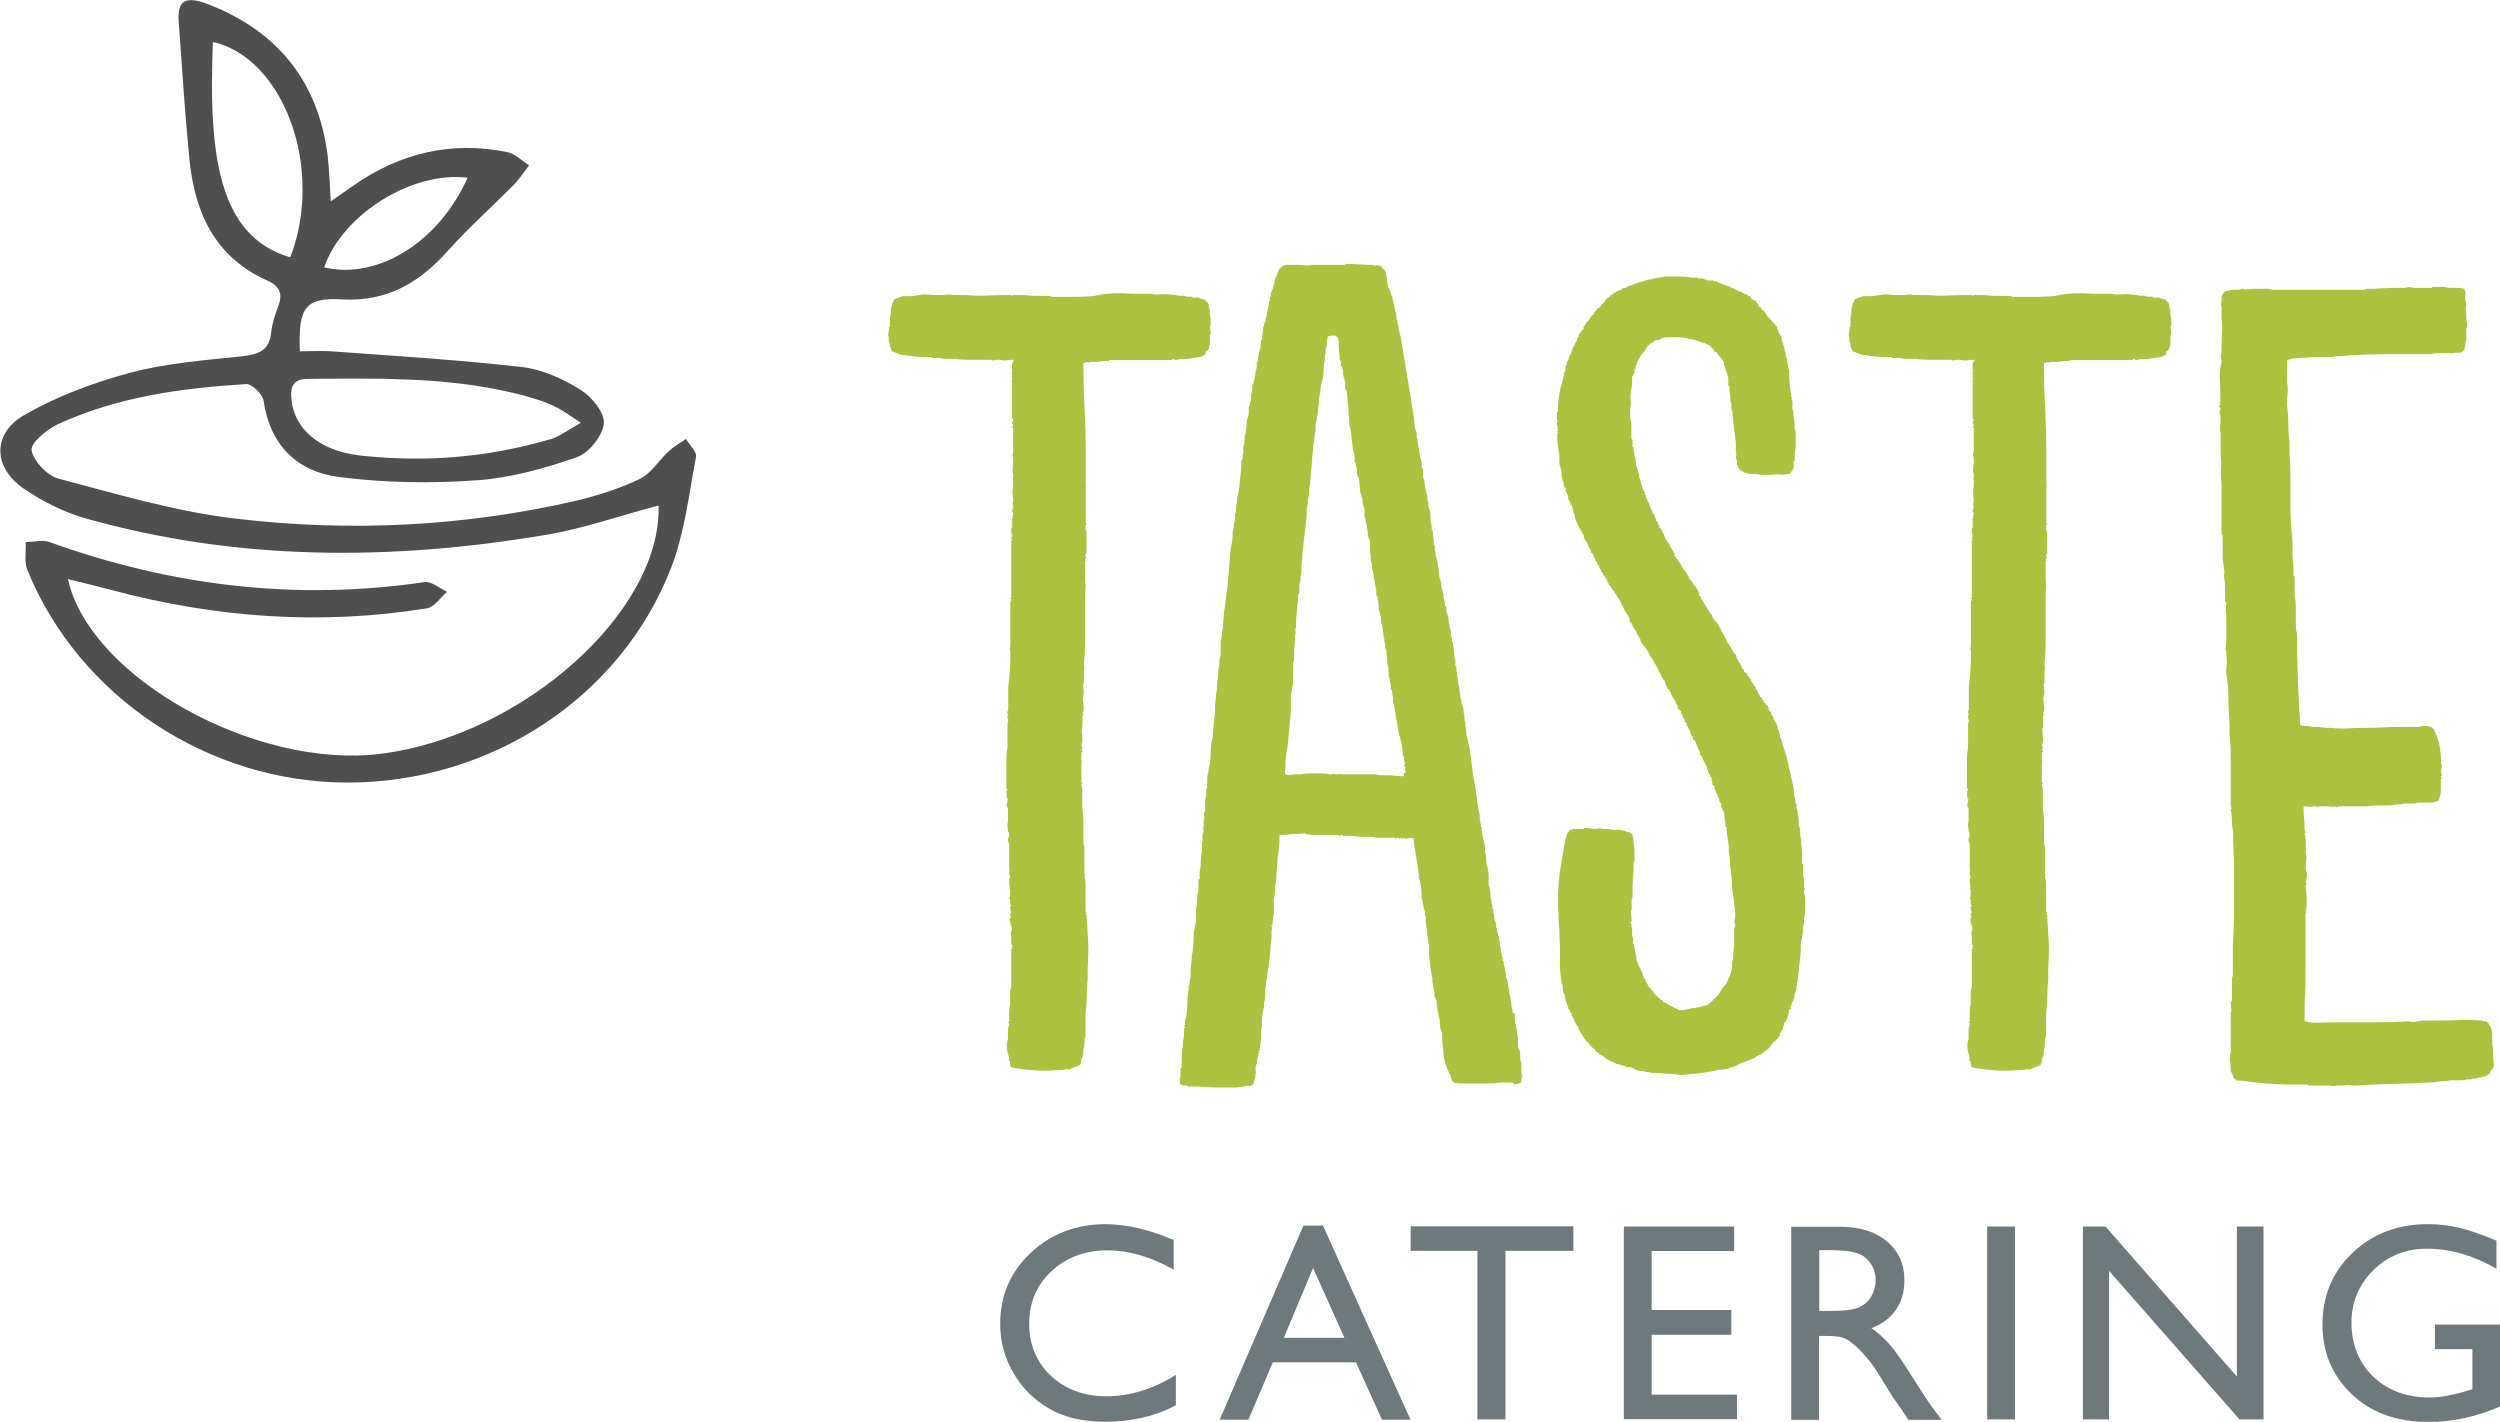 <?xml version="1.0" encoding="UTF-8"?>
<svg id="Layer_1" data-name="Layer 1" xmlns="http://www.w3.org/2000/svg" viewBox="0 0 106.03 60.3">
  <g>
    <path d="M43.01,15.26c-.09,0-.19,0-.29.02-.11.02-.22,0-.34-.02h-.09s-.08,0-.14.02c-.06.02-.11,0-.14-.02h-.86c-.21,0-.42-.01-.63-.04h-.5s-.11-.04-.23-.04h-.27s-.02-.04-.05-.04h-.38c-.14,0-.28-.01-.43-.04-.12,0-.21-.01-.27-.04h-.14s-.06-.04-.09-.04h-.05s-.02-.04-.05-.04c-.06,0-.09-.01-.09-.04-.03,0-.05,0-.07-.02-.02-.01-.04-.02-.07-.02,0-.03-.03-.1-.09-.22v-.13l-.04-.04v-.04s0-.1-.02-.2c-.02-.1,0-.19.02-.25v-.13l.04-.04v-.31c0-.06,0-.11.02-.16.02-.04.02-.1.02-.16,0-.12.02-.21.05-.27,0-.06.02-.1.05-.13v-.04s.05-.06.05-.09c.06-.03.18-.07.36-.13h.41c.15-.03.29-.05.43-.07.13-.01.28,0,.43.02h.45s.09,0,.18-.02c.09-.01.15,0,.18.02h.59c.33.03.65.04.97.02.31-.01.64-.02.97-.02,0,.03.02.04.05.04v-.04c.24,0,.46,0,.66.02.2.02.42.02.66.02h.23s.05,0,.07.02c.02.02.04.02.07.02h.91c.27,0,.56-.01.86-.04.27-.06.54-.1.81-.11.27-.01.57,0,.9.02h.68c.15.03.31.04.47.02.16-.01.32,0,.47.02.06,0,.11,0,.16.02.05.02.1.02.16.02h.14s.05,0,.07.02c.01.02.04.02.07.02h.22v.04h.27s.04,0,.04.02c0,.02.02.02.05.02h.05s.02.04.05.04h.09s.01.06.05.09c.03,0,.05.02.05.04.03.03.05.07.05.13s.01.12.05.18v.16c0,.07.01.14.04.2v.27c-.03.06-.04.13-.02.2.01.07.02.14.02.2l-.04.04v.4s0,.05-.02.07c-.02.02-.02.04-.02.07v.04s-.05.02-.05.04v.04c-.06,0-.09.03-.09.09v.09h-.05c-.06.06-.17.1-.31.11-.15.02-.3.04-.45.07h-.05v.04-.04h-.14c-.12,0-.21.02-.27.04-.03,0-.05,0-.05-.02s-.02-.02-.05-.02-.05.02-.05.04h-1.49s-.02-.03-.05,0h-.18s-.05-.03-.05,0h-.86v.04c-.03-.06-.05-.07-.05-.02s-.02.05-.05.02h-.09c-.15,0-.26.02-.31.04h-.36s-.02.04-.05.04l-.04-.04s-.05,0-.07.02c-.02.02-.05.02-.11.02,0,.68.01,1.33.05,1.94.03.61.05,1.26.05,1.94v1.34s.03.06,0,.09v.53s-.03.04,0,.04v.89s0,.04.02.04.02.02.02.04c-.03,0-.05.02-.05.04v.18s0,.04.02.04.02.02.02.04v.94l-.05.04s0,.05.02.07c.01.02.02.04.02.07-.03.03-.05.06-.05.09h.05l-.05.04v.67c0,.12,0,.23.02.33.01.1,0,.23-.02.38v2.05c0,.3-.02.61-.05.94,0,.03,0,.07.02.13.01.06,0,.1-.02.13v.49s.03.04,0,.04c-.03.03-.04.1-.02.22.01.12.02.21.02.27-.03,0-.05.02-.05.04.03,0,.05.02.05.04l-.05.04c0,.06,0,.14.02.25.01.1.02.2.02.29h-.05s.05.02.05.04-.02.06-.05.09c.03.03.03.04,0,.04l.05.04-.05.04v.45c-.03.09-.04.19-.02.29.01.1.02.22.02.33,0,.03,0,.06-.02.09-.02.03-.02.06-.02.09v.04l.05.09s-.05.02-.05.04,0,.05.02.07c.01.02.02.04.02.07h-.05v.36h.05s-.05.04-.05.13v.76s.05.06.05.09h-.05c0,.06,0,.1.02.11.01.02.02.05.02.11v.76c.03.24.05.48.05.74v.74c0,.06,0,.1.02.13.01.03.02.07.02.13v1.11l.05.04-.05.04v.04s.05.12.05.27v.85s.03.02,0,.04v.27s0,.04.02.04c.01,0,.02.02.02.04l-.05.04s.05.02.05.04c.03.42.05.8.07,1.16.02.36,0,.74-.02,1.16v.45c-.03.24-.04.48-.04.71s-.02.48-.05.71v.98s0,.04-.02.04c-.02,0-.02.02-.02.04,0,.21-.02.37-.05.49v.04c0,.12-.03.24-.09.36,0,.12-.02.19-.05.22,0,.03-.02.04-.05.04l-.09.04s-.08.04-.14.04c-.03.03-.05.04-.07.04s-.04.02-.07.04h-.18c-.06.03-.2.04-.41.04-.34.03-.68.03-1.03,0-.35-.03-.65-.07-.89-.13-.03-.06-.05-.13-.05-.22,0-.03,0-.04-.02-.04s-.02-.01-.02-.04v-.13c-.06-.18-.09-.33-.09-.45s.01-.22.05-.31v-.45c.03-.06.05-.13.05-.22l-.05-.04.05-.04v-.49h.04l-.04-.04v-.04s0-.04.02-.04c.01,0,.02-.01.02-.04h-.04l.04-.04v-.45h.05s-.05-.01-.05-.04c0-.12.02-.21.05-.27v-1.6l.05-.04-.05-.04.05-.04v-.04s-.05-.06-.05-.09v-.31c-.03-.06-.03-.13,0-.2.03-.07.03-.16,0-.25v-.04h-.05s0-.04.02-.04.02-.01.02-.04c-.03,0-.05-.01-.05-.04v-.13s0-.04.02-.04.02-.01.02-.04,0-.05-.02-.07c-.02-.01-.02-.04-.02-.07.03,0,.05-.01.05-.04s0-.07-.02-.11c-.02-.04-.02-.1-.02-.16.03,0,.05-.01.05-.04l-.05-.04v-.22s-.04-.01-.04-.04c.03-.03.04-.07.04-.13,0-.03-.02-.04-.04-.04.03,0,.04-.01.04-.04v-.13s-.04-.07-.02-.11c.01-.04,0-.1-.02-.16v-.22l.04-.04v-.04s0-.05-.02-.07c-.02-.01-.02-.05-.02-.11h.04s-.04-.01-.04-.04v-.04s.04-.01.04-.04h-.04v-1.02c0-.09-.02-.15-.05-.18v-.09s0-.05.02-.07c.01-.01.02-.04.02-.07v-.13s0-.04-.02-.04c-.02,0-.02-.01-.02-.04,0-.06,0-.13-.02-.2-.02-.07,0-.14.02-.2v-.58s-.05-.06-.05-.09c0-.06,0-.11.02-.16.01-.04.02-.1.02-.16l-.05-.04v-.27s0-.04.02-.04.02-.01.02-.04l-.05-.04v-1.16c0-.18.01-.37.05-.58v-1.02c.03-.06.04-.11.02-.16-.02-.04-.02-.1-.02-.16,0-.03,0-.04.02-.04.01,0,.02-.01.02-.04-.03,0-.05-.01-.05-.04s0-.05.02-.07c.01-.01.02-.04.02-.07v-.94c.03-.24.05-.48.07-.74.02-.25.02-.5.02-.74v-.09s-.04-.07-.02-.11c.02-.04.02-.1.02-.16v-1.78s.05-.07.05-.13h-.05s0-.04.02-.04.02-.01.02-.04v-2.36s0-.04.02-.04.02-.01.02-.04c-.03,0-.05-.01-.05-.04.03-.03.05-.03.05,0,0-.03,0-.04-.02-.04s-.02-.01-.02-.04c.03,0,.05-.01.05-.04l-.05-.04s.05-.01.05-.04h-.05v-.22s.05-.06.05-.09h-.05l.05-.04s0-.04-.02-.04-.02-.01-.02-.04h.05s0-.04-.02-.04-.02-.01-.02-.04c.03,0,.05-.01.05-.04h-.05v-.09h.05s0-.04-.02-.04-.02-.01-.02-.04l.05-.04s0-.04-.02-.02c-.02.02,0,0,.02-.07,0-.03,0-.05-.02-.07-.02-.01-.02-.05-.02-.11.03,0,.05-.01.05-.04h-.05s0-.04.02-.04.02-.01.02-.04v-.04l-.05-.04s.05-.01.05-.04l-.05-.04.05-.04c0-.06,0-.16-.02-.31-.02-.15,0-.28.02-.4v-.22s0-.04-.02-.04,0-.03.02-.09v-.13c-.03-.06-.04-.15-.02-.27.02-.12.02-.22.02-.31,0-.06,0-.12-.02-.18-.02-.06,0-.12.02-.18v-1.02s-.05-.01-.05-.04l.05-.04s0-.05-.02-.07c-.02-.01-.02-.04-.02-.07s0-.05.02-.07c.02-.01.02-.04.02-.07l-.05-.04v-1.65l.05-.04h-.05v-.31h.05l-.05-.04v-.27Z" style="fill: #abc13f;"/>
    <path d="M64.16,45.91h-.37c-.09,0-.19,0-.3.02-.11.01-.24.02-.39.02h-1.28s-.05-.04-.07-.02c-.02.01-.04,0-.07-.02-.03,0-.05-.02-.05-.04l-.05-.04s0-.05-.02-.07c-.02-.02-.02-.05-.02-.11l-.14-.27c-.06-.18-.11-.33-.14-.45-.03-.12-.05-.28-.05-.49-.03-.15-.05-.37-.05-.67l-.05-.04c0-.06,0-.1-.02-.13-.02-.03-.02-.07-.02-.13,0-.18-.02-.3-.05-.36v-.04c-.06-.24-.09-.45-.09-.62-.03-.03-.04-.07-.04-.13l-.05-.04v-.04c0-.15-.03-.34-.09-.58v-.18c-.06-.24-.09-.45-.09-.62-.03-.15-.05-.27-.05-.38v-.33c-.03-.18-.05-.35-.07-.51-.02-.16-.04-.33-.07-.51v-.18c0-.06,0-.1-.02-.11-.02-.01-.02-.05-.02-.11v-.09c-.03-.06-.05-.15-.07-.27-.02-.12-.04-.22-.07-.31v-.13c0-.21-.02-.36-.05-.45v-.04s-.05-.1-.05-.22h-.05s.01-.04.05-.04l-.14-.94c-.06-.3-.09-.52-.09-.67-.06-.03-.13-.04-.2-.02-.08.02-.14.02-.2.02l-.05-.04s-.03.04-.09.04c0-.03-.02-.04-.05-.04,0,.03-.02.04-.05.04,0-.03-.02-.04-.05-.04s-.05,0-.05.02-.02.02-.05.02v-.04h-.81c-.06-.03-.14-.04-.25-.04h-.29c-.09,0-.18,0-.27-.02-.09-.01-.2-.02-.32-.02-.03-.03-.05-.03-.05,0h-.18s-.05,0-.05-.02-.02-.02-.05-.02-.05,0-.05.02c0,.02-.02.02-.05.02,0-.03-.02-.04-.05-.04h-1.08c-.06,0-.11,0-.16-.02-.05-.01-.1-.02-.16-.02v-.04s-.15.04-.36.04c-.12,0-.23,0-.34.02-.11.02-.23.02-.38.02,0,.3-.02.52-.04.67,0,.12-.02.22-.05.31v.27c-.03.15-.05.37-.05.67-.03.12-.05.24-.05.38s-.02.27-.05.42v.62c-.03.09-.05.24-.05.45l-.05.04s0,.06.02.09c.01.03,0,.07-.02.13v.31c-.03.24-.05.48-.07.74-.02.25-.05.51-.11.78v.04c0,.12-.02.22-.05.31,0,.06,0,.13-.02.22-.02.09-.02.16-.02.22v.13c0,.15-.02.25-.05.31v.18c-.06.24-.09.46-.09.67v.04c0,.06,0,.14-.02.24-.02.1-.02.19-.02.25v.27s-.05.15-.05.36l-.05.04s0,.04.02.04.02.02.02.04h-.05c0,.12-.02.21-.05.27v.13s0,.05-.02.07c-.02.02-.02.04-.02.07-.03.06-.04.13-.02.22.01.09,0,.16-.02.22,0,.09-.02.15-.05.18,0,.09-.02.15-.05.18-.06.06-.11.08-.16.07-.05-.02-.11,0-.2.02-.06,0-.12,0-.18.02-.06.01-.12.02-.18.02h-.81c-.27,0-.54-.02-.81-.04h-.41l-.05-.04c-.15,0-.24-.02-.27-.04-.03-.09-.04-.17-.02-.24.02-.07.02-.16.02-.25v-.22h.05v-.4c0-.24.02-.42.05-.53v-.22c.03-.06.05-.15.05-.27v-.27s.05-.01.05-.04l-.05-.04s0-.04.02-.04.02-.01.02-.04v-.13c0-.06.01-.12.05-.18.03-.18.05-.36.05-.56s.01-.39.05-.6v-.13c.03-.06.05-.12.05-.18s.01-.12.04-.18v-.31c0-.09,0-.18.02-.27.02-.09.02-.18.02-.27.03-.18.05-.36.07-.53.02-.18.02-.37.02-.58.03-.06.05-.13.05-.2s.01-.14.05-.2v-.58c.03-.12.05-.31.05-.58.03-.06.05-.15.05-.27v-.4h.05v-.31c.03-.15.05-.3.05-.45s.01-.3.05-.45v-.36c.03-.06.04-.12.02-.18-.02-.06,0-.13.02-.22.03-.03.04-.07.02-.13-.02-.06,0-.12.02-.18v-.04c-.03-.06-.04-.1-.02-.11.02-.01.02-.04.02-.07v-.04s.04-.07.02-.13c-.02-.06-.02-.12-.02-.18l.05-.04v-.4c0-.09.02-.18.05-.27-.03-.03-.03-.04,0-.04v-.22s0-.04.02-.04.02-.03.02-.09v-.29c0-.1.01-.2.05-.29,0-.12.01-.21.05-.27.03-.21.05-.42.05-.62s.03-.42.09-.62v-.09c0-.09,0-.19.02-.29.01-.1.02-.2.02-.29.03-.12.05-.3.05-.53,0-.09,0-.19.02-.29.02-.1.02-.2.02-.29.03-.12.05-.3.05-.53.03-.12.05-.27.05-.45v-.09c.03-.06.05-.16.05-.29s.01-.25.05-.33v-.58c.03-.09.05-.18.05-.27s.01-.19.05-.31c0-.12,0-.23.02-.33.01-.1.02-.22.02-.33.03-.15.05-.31.07-.49.02-.18.04-.34.07-.49.03-.27.05-.53.07-.8.02-.27.04-.55.07-.85.03-.15.05-.28.07-.4.01-.12.02-.25.02-.4.03-.06.05-.16.05-.31.03-.06.05-.16.05-.31v-.09s0-.05.02-.07c.01-.01.02-.04.02-.07,0-.09,0-.18.02-.27.02-.09.02-.18.02-.27.06-.21.1-.41.11-.6.02-.19.04-.41.07-.65v-.22c0-.09.01-.15.05-.18.03-.06.04-.11.02-.16-.02-.04,0-.08.02-.11v-.27c.03-.06.05-.15.05-.27s.01-.22.05-.31c0-.06,0-.12.02-.18.01-.06.02-.13.02-.22v-.09s.03-.13.09-.31v-.31c.03-.06.05-.1.05-.13v-.09s.05-.03.05-.09v-.22s.05-.1.05-.22v-.18s.01-.04.05-.04c.03-.15.05-.27.07-.38.01-.1.04-.22.07-.33v-.22l.05-.04c0-.18.03-.36.09-.53.03-.06.04-.1.02-.11-.02-.01,0-.05.02-.11v-.13s.05-.03.05-.09,0-.13.02-.22c.02-.09.02-.16.02-.22.03-.06.05-.13.05-.22l.05-.04v-.13s.01-.06.05-.09c0-.12.01-.21.05-.27,0-.06,0-.1.02-.13.01-.03.02-.07.02-.13s.01-.12.05-.18v-.09s0-.04.02-.04c.01,0,.02-.01.02-.04v-.13s0-.04.02-.04.02-.01.02-.04.02-.07.05-.13c0-.06.02-.1.05-.13,0-.12.02-.21.05-.27,0-.06.01-.09.05-.09v-.04c.06-.21.14-.33.22-.36.06-.06.14-.09.25-.09h.38c.12,0,.24,0,.36.02.12.02.23,0,.32-.02h1.35s.05-.01.05-.04c.15,0,.34,0,.56.02.22.02.41.02.56.02.06.03.12.04.18.02.06-.01.1,0,.14.02.03,0,.06.02.09.04v.04l.05.04.05.04.05.04v.04c.03.09.05.2.07.33.01.13.04.26.07.38.03,0,.05.03.05.09.03.06.05.1.05.13s.01.07.05.13c0,.06.03.18.09.36,0,.06,0,.1.02.11.02.02.02.05.02.11v.04c.03.06.05.15.05.27,0,.06,0,.1.02.11.02.02.02.05.02.11,0,.03.01.07.05.13,0,.12.03.27.09.45.06.39.12.75.18,1.09.06.34.12.71.18,1.09.03.18.06.36.09.56.03.19.06.38.09.56.03.15.05.28.05.4s.03.25.09.4v.09c0,.06,0,.1.02.13.02.03.02.07.02.13v.04c.03.12.05.25.07.4.01.15.05.3.11.45v.27h.05v.36c.03.06.05.15.07.27.01.12.04.24.07.36,0,.03,0,.06.02.09.02.03.02.06.02.09,0,.12.02.21.05.27v.18c.06.12.09.27.09.45,0,.15.01.27.05.36v.18s.05.03.05.09v.13s0,.06.02.09c.01.03.02.07.02.13v.13s0,.05.02.07c.01.02.02.04.02.07v.09s0,.07.02.13c.01.06.02.12.02.18.06.18.09.3.09.36v.04c.03.09.05.21.05.36,0,.06.03.18.09.36,0,.15.03.31.1.49,0,.09,0,.17.03.25.02.07.03.14.03.2,0,.03.02.06.05.09,0,.12.02.22.05.31.03.06.05.13.05.22s.02.18.05.27c0,.09.02.16.05.22v.22s0,.04.02.04.02.02.02.04c0,.09.02.16.05.22v.09c.03.09.05.19.05.31s.01.22.05.31v.22s0,.04.02.04.02.02.02.04c0,.06,0,.13.02.2.01.07.02.14.02.2.03.03.04.05.02.07-.02.02,0,.05.02.11,0,.12.01.21.05.27,0,.06,0,.13.02.22.02.09.02.16.02.22.03.06.05.12.05.18s.02.12.05.18c0,.03,0,.06.02.09.02.03.02.06.02.09,0,.06,0,.12.02.18.01.06.02.12.02.18s0,.1.02.13c.01.03.02.07.02.13v.04s0,.07.02.13c.01.06.02.12.02.18v.09c.03.06.05.15.07.27.01.12.04.22.07.31.03.18.05.36.07.53.02.18.04.37.07.58.06.27.1.54.14.82.03.28.07.57.14.87,0,.15.01.27.05.36v.13c.06.06.07.09.04.09,0,.12.02.24.05.38.03.13.06.26.09.38v.27c.03.06.05.15.05.27s.01.22.05.31c.03.15.05.28.05.4v.4s.03.04,0,.04h.04c0,.06,0,.12.02.18.01.06.02.12.02.18v.13l.04.09c0,.09.01.16.04.22v.09c0,.06.01.09.04.09v.13s.04.08.04.16.01.14.04.2c.03.06.04.12.04.18s.01.12.04.18v.04s0,.05.02.07c.01.02.02.04.02.07v.09s.01.04.04.04v.13c.03.06.04.13.04.22,0,.03,0,.05.02.07.01.02.02.05.02.11v.13l.04.04c0,.09.01.16.04.22v.09s.04.02.04.04c0,.12.02.21.05.27,0,.03,0,.07.02.11.02.04.02.1.02.16,0,.12.02.19.05.22,0,.03.02.06.05.09-.03.03-.03.06,0,.09v.13s.05.12.05.27c.06.24.09.43.09.58.03.03.05.12.05.27h.09v.31c.09.36.14.7.14,1.02v.13l.09.18v.31s.05.12.05.27v.36l.05.04-.05.04.05.04s-.05.06-.05.09v.13c-.06.06-.17.09-.32.09ZM59.62,32.77s0-.06-.02-.09c-.02-.03-.02-.06-.02-.09h.05s-.02-.05-.05-.07c-.03-.01-.04-.04-.04-.07h.04v-.09s-.04-.12-.04-.27c-.03,0-.05-.06-.05-.18,0-.06,0-.12-.02-.18-.02-.06-.02-.12-.02-.18l-.14-.53c-.03-.18-.06-.36-.09-.53-.03-.18-.06-.37-.09-.58-.03-.06-.05-.12-.05-.18v-.18c-.03-.06-.04-.15-.04-.27l-.05-.04c0-.18-.02-.31-.05-.4v-.04c-.03-.09-.05-.2-.05-.33s-.02-.23-.05-.29v-.04c0-.09,0-.19-.02-.29-.02-.1-.02-.19-.02-.24v-.04l-.05-.09v-.04c0-.06,0-.12-.02-.18-.02-.06-.02-.12-.02-.18-.03-.09-.05-.18-.05-.27s-.02-.19-.05-.31c-.03-.09-.04-.18-.04-.27s-.02-.16-.05-.22v-.04c-.03-.06-.05-.15-.05-.27,0-.15-.02-.25-.05-.31v-.09s-.05-.06-.05-.09v-.18c0-.06,0-.1-.02-.11-.02-.01-.02-.05-.02-.11-.03-.12-.05-.25-.07-.38-.02-.13-.04-.25-.07-.33v-.18c-.03-.06-.05-.12-.05-.18v-.04c0-.15-.02-.25-.04-.31v-.45c-.06-.12-.09-.21-.09-.27v-.04c0-.06,0-.12-.02-.18-.02-.06-.02-.12-.02-.18-.03-.06-.05-.12-.05-.18s-.02-.12-.05-.18v-.31c-.06-.18-.09-.33-.09-.45-.03-.06-.05-.12-.05-.18-.03-.06-.05-.12-.05-.18,0-.09,0-.18-.02-.27-.02-.09-.02-.16-.02-.22l-.09-.18v-.27s-.05-.07-.05-.13v-.09l-.05-.04v-.27c-.06-.21-.1-.42-.11-.65-.02-.22-.05-.44-.11-.65,0-.12,0-.24-.02-.36-.02-.12-.02-.22-.02-.31v-.09c-.03-.12-.04-.24-.04-.36s-.02-.24-.05-.36l-.05-.04v-.31c-.03-.09-.05-.17-.07-.24-.02-.07-.02-.16-.02-.24,0-.03,0-.05-.02-.07-.02-.01-.02-.04-.02-.07-.03,0-.05-.04-.05-.13,0-.12-.02-.18-.05-.18v-.09c0-.06,0-.13-.02-.22-.02-.09-.02-.16-.02-.22v-.22c0-.09-.02-.16-.05-.22-.03,0-.05-.01-.05-.04-.09-.03-.18-.03-.27,0-.06,0-.09.02-.09.04-.03.03-.04.05-.02.07.02.02,0,.04-.02.07v.22s-.05.07-.05.13v.09c0,.06,0,.11-.02.16-.02.04-.02.1-.02.16v.09c-.03.09-.05.24-.05.45,0,.15-.03.31-.09.49v.04c-.03.12-.05.22-.05.31s-.02.18-.05.27v.04c0,.21-.02.36-.05.45v.04c0,.15-.02.25-.05.31,0,.12-.02.21-.05.27v.31c-.03.09-.05.19-.05.29s-.02.2-.04.29c-.03.24-.05.5-.07.78-.02.28-.04.54-.07.78v.13c-.03.09-.05.2-.05.33s-.02.25-.05.33v.18c-.03.09-.05.19-.05.31v.13c0,.09,0,.17-.02.25-.02.07-.02.14-.02.2l-.14,1.2c0,.09,0,.19-.02.31-.02.12-.02.22-.02.31v.04c0,.09,0,.17-.02.25-.02.07-.02.16-.02.24-.03.06-.05.15-.05.27v.31h-.05v.09c0,.21-.02.36-.05.45,0,.12,0,.24-.02.38-.02.13-.02.25-.02.33v.18c-.03.06-.04.11-.02.16.01.04,0,.1-.02.16v.09c0,.09,0,.2-.02.33-.02.13-.02.23-.02.29v.27c0,.09-.02.16-.05.22v.85c-.03.15-.05.28-.07.4-.02.12-.02.24-.02.36v.45l-.14,1.47c-.03.15-.05.3-.07.45-.02.15-.02.3-.02.45,0,.03,0,.07-.02.11-.02.04,0,.1.02.16.06.03.14.04.23.02.09-.01.16-.02.22-.02h.18s.05-.03.05,0c.09-.03.19-.04.31-.04h.59c.06,0,.13,0,.2.02.07.02.14.02.2.02l.05-.04.05.04.04-.04v.04h.18v-.04l.05.04h1.49c.09.03.22.04.41.04h.09s.01.03.05,0h.13c.12.03.28.04.5.04v-.13Z" style="fill: #abc13f;"/>
    <path d="M72.04,25.24c.06.03.1.07.11.13.02.06.05.12.11.18,0,.03,0,.04.02.04s.02.02.02.04,0,.04.02.04.02.02.02.04l.05.04v.04c.06.06.1.12.13.18l.05.09h.05s-.03.04,0,.04v.09h.05v.04s.05.06.05.09l.05.04.05.04v.04l.05.04s.05.07.05.13c.03,0,.05.02.05.04v.04c.06.12.12.22.18.31,0,.03.02.06.05.09,0,.06.01.09.05.09v.09h.05v.04s.05.02.05.04c-.03,0-.02.03.05.09.03.06.05.1.07.13.01.03.04.07.07.13l.05.04s.05.06.05.09v.04s0,.04.02.04.02.02.02.04l.09.18h.05v.04s.03.1.09.22h.05v.09s.04.02.04.04c.03,0,.05.02.05.04h.05v.09s.05.02.05.04c.03.03.05.06.05.09.03,0,.05.02.05.04s.01.06.05.09v.04l.05.04s.01.06.05.09c0,.03.01.04.05.04,0,.06.01.1.04.13l.05.04c0,.06.02.1.05.13,0,.03,0,.04.02.04s.02.02.02.04v.04s.05.02.05.04l.05.04v.04l.05.04s.01.06.05.09c0,.03.01.04.05.04v.04l.05.04c.06.06.09.13.09.22l.05.04.05.04v.13h.05v.04s.05.02.05.04v.09l.14.22s0,.06.02.09c.01.03.02.07.02.13l.05.04v.04c0,.06.01.09.04.09v.13c.03.06.05.1.05.11,0,.02.02.05.05.11v.09s.04.04.02.04,0,.02.02.04v.04s.05.07.05.13c.03.09.06.19.09.31.03.12.06.24.09.36,0,.09.01.15.05.18v.04s0,.06.02.09c.01.03.02.07.02.13.03.09.05.19.07.29.02.1.04.2.07.29-.03.03-.03.04,0,.04v.22s.05.07.05.13v.09c0,.06.01.1.05.13v.04c0,.12.01.21.05.27v.13c.03.06.05.18.05.36v.13l.05.09c0,.21.01.37.05.49v.13c0,.06,0,.12.02.18.01.06.02.12.02.18v.53l.04.04v.45s0,.05.02.07c.02.02.02.04.02.07v.36s.04.07.02.11c-.02.04-.02.1-.02.16.03.06.05.15.05.27v.4c0,.12-.02.25-.05.4v.22s-.05.12-.05.27v.04c0,.06,0,.11-.02.16-.02.04-.02.1-.02.16v.04c-.03.06-.05.15-.05.27v.27c-.03.24-.05.45-.07.65-.02.19-.04.39-.07.6-.03.03-.04.06-.02.09.01.03,0,.06-.02.09,0,.06,0,.11-.02.16-.02.04-.02.08-.02.11-.03.06-.05.13-.05.22-.03.06-.05.11-.07.16-.02.04-.04.1-.07.16,0,.06-.02.09-.04.09.06.06.04.09-.05.09,0,.12-.02.22-.05.29-.03.07-.06.16-.09.24-.03,0-.05.02-.05.04-.03,0-.04.02-.02.04.01.03,0,.06-.02.09v.04l-.05.13s-.05.05-.05.07c0,.02-.02.04-.05.07v.09s-.04.02-.04.04l-.05.09-.05.04v.04s-.05,0-.05.02c0,.02-.02.02-.05.02,0,.03-.02.04-.05.04,0,.03-.03.07-.09.13-.06.06-.11.12-.13.18h-.05l-.05.04s-.02.04-.05.04v.04h-.05s-.05.02-.05.04-.02.04-.05.04c-.03.03-.06.04-.09.04l-.05.04h-.05l-.09.09h-.05s-.06.04-.09.04l-.05.04h-.09s.03.02,0,.04h-.05l-.09.04h-.05s-.04,0-.02.02c.01.02,0,.02-.02.02h-.05s-.05,0-.14.09h-.05v.04h-.09s-.04,0-.02.02c.02.01,0,.02-.02.02-.09,0-.15.01-.18.04-.03.03-.06.04-.09.04h-.09c-.06.03-.15.04-.27.04h-.09v.04c-.06,0-.11,0-.16.02-.05.01-.1.02-.16.02-.3.06-.56.09-.77.09-.24.06-.5.06-.77,0-.27,0-.47-.02-.59-.04h-.31s-.09-.04-.18-.04h-.05c-.06-.03-.13-.04-.2-.04s-.14-.02-.2-.04l-.27-.13h-.14c-.06-.03-.1-.04-.11-.04s-.05-.01-.11-.04c-.03,0-.05,0-.07-.02-.02-.01-.04-.02-.07-.02h-.05s-.05,0-.05-.02-.02-.02-.05-.02c0-.03-.03-.04-.09-.04-.03,0-.04,0-.02-.02.02-.01,0-.02-.02-.02h-.04s-.06-.04-.09-.04l-.05-.04-.05-.04h-.05c0-.06-.03-.09-.09-.09,0-.03-.02-.04-.05-.04s-.05,0-.05-.02-.02-.02-.04-.02l-.14-.13h-.05v-.09s-.08-.03-.14-.09v-.04h-.05s-.05-.05-.05-.07-.02-.04-.04-.07l-.05-.04s-.05-.01-.05-.04c-.06-.06-.12-.15-.18-.27-.09-.12-.15-.24-.18-.36-.03,0-.04-.01-.04-.04-.03-.03-.05-.05-.05-.07s-.02-.04-.05-.07v-.04s0-.04-.02-.04c-.02,0-.02-.01-.02-.04l-.09-.18v-.09h-.05c0-.06-.03-.12-.09-.18v-.09s-.05-.06-.05-.09v-.04l-.04-.04c0-.06-.02-.12-.05-.18v-.13c-.06-.06-.09-.16-.09-.31,0-.09-.02-.15-.05-.18v-.04c-.06-.33-.08-.65-.07-.98.01-.33,0-.65-.02-.98,0-.15,0-.3-.02-.47-.02-.16-.02-.33-.02-.51-.03-.39-.03-.77,0-1.16.03-.39.07-.76.14-1.11v-.04c.03-.12.05-.24.07-.36.01-.12.04-.24.07-.36,0-.09.01-.15.05-.18v-.09s0-.04.02-.04.02-.01.02-.04v-.04h.05v-.04s0-.04.02-.02c.02.02.02,0,.02-.02v-.04h.09l.05-.04h.41s.05,0,.07-.02.04-.02.07-.02c.06,0,.13,0,.2.02.07.02.14.02.2.02s.11,0,.16-.02c.04-.01.1,0,.16.02h.2c.07,0,.14.02.2.04h.29c.1,0,.22.03.34.09h.09c.06.06.1.09.14.09.03.15.05.31.07.47.02.16.02.33.02.51v.13s0,.05-.02.07c-.02.02-.02.04-.02.07v.27c0,.18-.02.33-.04.45.03.03.03.06,0,.09v.53s-.03.04,0,.04c0,.03,0,.06-.02.09-.02.03-.02.06-.02.09v.4c-.03.06-.04.13-.02.22.01.09.02.16.02.22,0,.03,0,.05-.02.07-.02.02-.02.04-.02.07.03,0,.05.02.05.04h-.05l.05.04s0,.04-.02.02c-.02-.01-.02,0-.02.02.03.03.05.06.05.09v.27s0,.06.02.09c.01.03.02.06.02.09v.18s.04.03.04.09.02.12.05.18c0,.15.02.25.05.31v.13l.09.18v.04c.03.06.06.12.09.18.03.06.06.12.09.18,0,.03,0,.06.02.09.01.03.02.06.02.09.06.06.09.1.09.13v.04l.05.04v.04s.05.03.05.09c0,.03.02.04.05.04,0,.03.01.04.05.04-.03,0-.03.02,0,.04l.09.09s.03.07.09.13l.09.09c.09.09.16.15.23.18,0,.03,0,.04.02.04s.02.02.02.04h.05l.05.04h.05s.01.04.04.04l.05.04h.05v.04h.05s.07.05.11.07c.05.02.1.04.16.07.03.03.07.04.13.04.09,0,.25-.03.5-.09h.05s.07,0,.11-.02c.05-.01.1-.02.16-.02.06-.03.1-.04.13-.04s.07-.01.14-.04l.09-.04v-.04h.05l.31-.31c.06-.06.11-.13.16-.22s.1-.16.16-.22l.05-.04s0-.04.02-.04.02-.01.02-.04c.06-.12.09-.19.09-.22.03-.03.05-.06.05-.09s0-.05.02-.07c.01-.01.02-.04.02-.07.03-.09.05-.22.05-.4.03-.09.05-.19.05-.31,0-.09,0-.18.02-.27.01-.09.02-.18.02-.27v-.58s0-.05.02-.07.02-.04.02-.07v-.09s-.04-.06-.04-.09l.04-.04h-.04s.04-.08.04-.16v-.2l-.13-1.07v-.13c0-.06,0-.14-.02-.25-.02-.1-.02-.19-.02-.24-.03-.15-.05-.29-.05-.42s-.02-.27-.05-.42c0-.15,0-.29-.02-.42-.02-.13-.04-.27-.07-.42v-.22l-.05-.04v-.13c-.03-.12-.05-.27-.05-.45-.03-.03-.05-.07-.05-.13-.03,0-.04-.01-.04-.04s0-.04-.02-.04c-.02,0-.02-.01-.02-.04v-.13c-.06-.06-.09-.13-.09-.22-.03-.03-.05-.06-.05-.09v-.04s-.05-.06-.05-.09c-.03-.03-.05-.06-.05-.09s0-.05-.02-.07c-.02-.01-.02-.04-.02-.07,0-.06-.02-.1-.05-.13-.03,0-.05-.01-.05-.04v-.09s-.04-.1-.04-.22h-.05c0-.06-.02-.1-.05-.13l-.14-.4s-.02-.04-.05-.04v-.04s-.02-.06-.05-.09c-.03-.03-.05-.09-.05-.18h-.05s0-.04-.02-.04-.02-.01-.02-.04v-.04c0-.06-.02-.1-.04-.13-.03-.03-.05-.06-.05-.09s-.02-.06-.05-.09v-.04l-.05-.09v-.04s-.05-.06-.05-.09h-.05c0-.09-.02-.15-.05-.18-.03,0-.05-.01-.05-.04v-.04s0-.05-.02-.07c-.02-.01-.02-.04-.02-.07l-.05-.04s0-.05-.02-.07c-.02-.01-.02-.04-.02-.07-.03,0-.05-.01-.05-.04v-.09c-.06,0-.09-.06-.09-.18h-.05v-.04s0-.05-.02-.07c-.02-.01-.02-.04-.02-.07-.03-.03-.05-.06-.05-.09v-.04l-.14-.13c0-.12-.03-.19-.09-.22,0-.06-.02-.1-.05-.13v-.04s-.05-.01-.05-.04v-.04s-.05-.01-.05-.04-.02-.06-.05-.09v-.09h-.05c0-.06-.02-.09-.05-.09v-.04s-.05-.01-.05-.04,0-.04-.02-.04-.02-.01-.02-.04c-.03-.06-.05-.1-.05-.13s-.02-.07-.04-.13c-.03,0-.05-.01-.05-.04-.03-.03-.05-.06-.05-.09-.03-.03-.05-.06-.05-.09s-.02-.06-.05-.09c0-.03-.02-.04-.05-.04v-.09l-.05-.04v-.09h-.05c0-.06-.03-.12-.09-.18,0-.03-.02-.06-.04-.09,0-.03-.02-.06-.05-.09l-.05-.04v-.04l-.05-.04c0-.06-.02-.1-.05-.13l-.05-.09s-.05-.05-.05-.07-.02-.04-.05-.07l-.05-.04s-.02-.06-.05-.09c-.03-.03-.05-.06-.05-.09s0-.04-.02-.04c-.02,0-.02-.01-.02-.04,0-.06-.02-.09-.05-.09v-.04l-.05-.04s-.04-.04-.02-.04,0-.01-.02-.04c0-.06-.03-.12-.09-.18,0-.03,0-.04-.02-.04-.02,0-.02-.01-.02-.04l-.05-.04v-.09h-.05v-.09h-.05s-.02-.06-.04-.09v-.09l-.09-.18-.05-.04-.27-.53s0-.04-.02-.04-.02-.01-.02-.04c-.03-.03-.05-.05-.05-.07s-.02-.04-.05-.07c0-.03,0-.04-.02-.04-.02,0-.02-.01-.02-.04l-.05-.04v-.04l-.05-.04s0-.04-.02-.04c-.02,0-.02-.01-.02-.04s-.02-.04-.05-.04c0-.06-.02-.09-.05-.09l-.05-.04s.03-.04,0-.04l-.09-.18v-.04s-.05-.01-.05-.04-.02-.06-.05-.09l-.05-.04v-.09h-.05s-.05-.07-.05-.13c-.06-.06-.08-.09-.05-.09,0-.03,0-.04-.02-.04s-.02-.01-.02-.04-.02-.04-.05-.04v-.09l-.05-.04-.04-.04v-.09s-.05-.01-.05-.04,0-.05-.02-.07c-.02-.01-.02-.04-.02-.07s-.02-.04-.05-.04c0-.03-.02-.04-.05-.04v-.09s-.02-.06-.05-.09c-.03-.03-.05-.06-.05-.09s-.02-.06-.05-.09v-.04s-.05-.06-.05-.09c-.03,0-.05-.01-.05-.04v-.04s-.04-.01-.04-.04v-.09s-.02-.06-.05-.09c-.03-.03-.05-.07-.05-.13h-.05v-.09h-.05c0-.06-.02-.1-.05-.13v-.04s-.05-.06-.05-.09c-.06-.12-.09-.22-.09-.31-.06-.12-.09-.22-.09-.31-.03-.03-.04-.07-.04-.13h-.05c0-.06-.02-.12-.05-.18-.03-.03-.05-.07-.05-.13v-.13h-.05v-.09h-.05v-.18h-.05s0-.06-.02-.09c-.02-.03-.02-.06-.02-.09v-.09s-.05-.01-.05-.04,0-.07-.02-.11c-.02-.04-.02-.1-.02-.16v-.13s-.03-.13-.09-.31v-.36c-.03-.15-.05-.3-.07-.45-.02-.15-.02-.31-.02-.49.03,0,.05-.01.05-.04h-.05s0-.05.02-.07.02-.04.02-.07h-.05s0-.04.02-.04.02-.01.02-.04c-.03-.03-.05-.1-.05-.22l.05-.04s-.05-.07-.05-.13v-.27h.05c0-.15,0-.3.02-.47.01-.16.04-.32.07-.47.03-.09.05-.17.07-.25.02-.07.04-.16.07-.24v-.09l.05-.04-.05-.04c.06-.06.09-.15.09-.27v-.09s.05-.01.05-.04v-.09c.06-.06.09-.13.09-.22.03-.03.05-.07.05-.13h.05c0-.09.01-.13.04-.13v-.09l.05-.04v-.04l.14-.27s0-.05.02-.07c.01-.01.02-.04.02-.07.03,0,.05-.01.05-.04v-.09l.05-.04v-.04h.05c0-.06.01-.09.05-.09,0-.03.01-.04.05-.04v-.09s.07-.1.13-.22c.06-.03.12-.1.18-.22l.05-.04v-.04h.05v-.04s.05-.01.05-.04v-.04l.09-.09v-.04s.05-.04.07-.04.04-.01.07-.04l.05-.04v-.04l.14-.13s.05-.07.07-.11c.01-.04.05-.07.11-.07.06-.06.09-.1.09-.13h.05l.09-.09h.05l.05-.04.05-.04h.04s.03-.04.09-.04l.05-.04.05-.04h.09s.07-.03.14-.09c.06,0,.1-.01.13-.04.03,0,.05,0,.07-.02.01-.01.04-.02.07-.02.03-.03.06-.04.09-.04s.06-.01.09-.04c.03,0,.06,0,.09-.02.03-.01.07-.02.14-.02v-.04h.09s.05-.04.05-.02c0,.02.01,0,.05-.02h.05c.06,0,.1-.01.13-.04h.05s.12-.04.27-.04c0-.03.01-.04.05-.04v.04s.05,0,.07-.02.04-.02.07-.02h.74c.13,0,.26.02.38.04h.18s.05,0,.07.02c.02.02.04.02.07.02h.23v.04c.06,0,.1.02.13.04h.23v.04h.14c.24.12.43.19.58.22l.05.04s.06.04.09.04.06.02.09.04l.05.04c.06,0,.08,0,.07.02-.02.02,0,.02.02.02h.05s.04.04.04.02.02,0,.05.02v.04h.09v.04h.09s.01.04.05.04l.05.04h.05s.05.05.05.07.01.04.04.07l.09.04c.06.03.1.06.11.09.01.03.04.06.07.09v.04s.02.05.07.07c.05.02.07.04.07.07v.04c.09.03.15.09.18.18.03.03.05.05.05.07,0,.02.02.04.05.07l.05.04.05.04v.04h.05s-.03.04,0,.04.03.02,0,.04c.06,0,.08,0,.07.02-.02.02,0,.02.02.02l.04.04v.04l.05.04.05.04v.09s.05.06.05.09v.04s.07.1.14.22v.13c.03.06.06.14.09.24.03.1.05.19.05.24.03.03.04.09.04.18,0,.06.02.1.05.13v.09s.04.05.02.07c-.02.02,0,.05.02.11,0,.09.02.16.05.22,0,.18,0,.36.02.53.02.18.04.36.07.53-.03.03-.03.04,0,.04,0,.03.01.06.05.09l-.05.04s.05.06.05.09c.03.03.03.04,0,.04-.03.03-.03.04,0,.04s.03.02,0,.04v.18s0,.05.02.07c.01.02.02.04.02.07v.13c.03.12.05.28.05.49v.13l.05.04s-.05.02-.05.04h.05v.31s-.03.06,0,.09v.22c0,.06,0,.13-.02.2-.02.07-.02.14-.02.2v.22s-.05.02-.05.04v.27s-.02.06-.05.09c0,.03,0,.04-.02.04-.02,0-.02.02-.02.04,0,.06-.06.09-.18.09-.09.03-.2.04-.31.02-.12-.01-.24,0-.36.02h-.34c-.11,0-.2-.01-.29-.04h-.27c-.06,0-.11-.01-.14-.04-.06,0-.11-.01-.14-.04-.03-.03-.06-.04-.09-.04l-.05-.04v-.04h-.05s0-.04-.02-.04c-.02,0-.02-.01-.02-.04v-.04s-.05-.06-.05-.09v-.18s-.05-.01-.05-.04h.05l-.05-.04c0-.06,0-.1.02-.13.01-.03,0-.07-.02-.13v-.36c-.03-.24-.05-.45-.07-.62-.02-.18-.04-.37-.07-.58v-.09c0-.06-.02-.12-.05-.18v-.27s-.04-.01-.04-.04c0-.12,0-.22-.02-.31-.02-.09-.02-.19-.02-.31-.03-.03-.05-.06-.05-.09v-.31s-.05-.09-.05-.18c-.03-.06-.05-.1-.05-.13s-.02-.07-.05-.13v-.04s0-.04-.02-.04c-.02,0-.02-.03-.02-.09s-.02-.1-.05-.13c-.03-.03-.06-.07-.09-.11-.03-.04-.06-.08-.09-.11l-.05-.09s-.05-.04-.07-.04c-.02,0-.04-.01-.07-.04v-.04l-.18-.18s-.02-.04-.05-.04h-.04s-.02-.04-.05-.04h-.05v-.04s-.05.03-.05,0h-.05s-.06-.04-.09-.04h-.05s-.02-.04-.05-.04-.05,0-.07-.02c-.02-.01-.04-.02-.07-.02s-.05,0-.07-.02c-.02-.01-.04-.02-.07-.02h-.14s-.02-.04-.05-.04h-.05c-.09-.03-.2-.04-.31-.04h-.54c-.06,0-.11.02-.14.04h-.04s-.05.02-.07.04c-.02.03-.04.04-.07.04h-.09s-.05,0-.14.09c-.03.03-.06.04-.09.04l-.14.13s-.03.07-.09.13v.04s-.05.02-.05.04c-.03.03-.06.07-.09.11-.03.04-.06.08-.09.11,0,.03-.02.06-.04.09,0,.03-.02.04-.05.04v.09s-.05.02-.05.04v.09l-.05.04v.13s-.05.02-.05.04v.13s-.05.06-.05.09-.02.06-.05.09v.31c0,.06,0,.11-.02.16-.02.04-.02.1-.02.16-.03.12-.04.24-.02.36.02.12,0,.25-.02.4v.22c0,.15.02.25.05.31v.71l.05.04v.27s0,.04.02.04.02.02.02.04c0,.06,0,.11.02.16.01.04.02.1.02.16.03.06.05.13.05.22s.01.18.05.27v.04l.05.04v.13s.05.06.05.09v.13s.04.07.04.13c.03.03.05.09.05.18.03.03.05.09.05.18.03.03.05.05.05.07s.02.04.05.07v.09s.01.04.05.04v.13h.05c0,.09.03.16.09.22,0,.06.03.15.09.27l.04.04s-.03.02,0,.04v.04l.05.04s.02.06.05.09c0,.06.02.1.05.13v.09h.05v.04s.05.06.05.09.01.06.05.09v.09h.05s.05.06.05.09.01.06.05.09v.04l.04.04c0,.06.02.1.05.13v.04l.05.04v.04s.02.04.05.04l.05.09.05.04v.09s.01.04.05.04v.04l.05.04s.01.06.05.09c0,.03.01.06.05.09v.13h.05v.04l.04.04v.04h.05v.04l.05.09.05.04s.02.06.05.09v.04c.06.06.09.1.09.13l.09.09s.01.06.05.09c0,.03.03.07.09.13v.09h.05v.04l.05.04s.02.04.05.04v.04s.05.06.05.09l.05.04s.05.05.05.07.01.04.05.07c.06.12.09.19.09.22Z" style="fill: #abc13f;"/>
    <path d="M83.75,15.26c-.09,0-.19,0-.29.02-.11.02-.22,0-.34-.02h-.09s-.08,0-.14.02c-.06.02-.11,0-.14-.02h-.86c-.21,0-.42-.01-.63-.04h-.5s-.11-.04-.23-.04h-.27s-.02-.04-.05-.04h-.38c-.14,0-.28-.01-.43-.04-.12,0-.21-.01-.27-.04h-.14s-.06-.04-.09-.04h-.05s-.02-.04-.05-.04c-.06,0-.09-.01-.09-.04-.03,0-.05,0-.07-.02-.02-.01-.04-.02-.07-.02,0-.03-.03-.1-.09-.22v-.13l-.04-.04v-.04s0-.1-.02-.2c-.02-.1,0-.19.02-.25v-.13l.04-.04v-.31c0-.06,0-.11.02-.16.02-.04.02-.1.02-.16,0-.12.02-.21.05-.27,0-.06.02-.1.05-.13v-.04s.05-.06.05-.09c.06-.03.18-.07.36-.13h.41c.15-.03.29-.05.43-.07.13-.01.28,0,.43.02h.45s.09,0,.18-.02c.09-.01.15,0,.18.02h.59c.33.03.65.04.97.02.31-.01.64-.02.97-.02,0,.03.02.04.05.04v-.04c.24,0,.46,0,.66.02.2.02.42.02.66.02h.23s.05,0,.07.02c.02.02.04.02.07.02h.91c.27,0,.56-.01.86-.04.27-.06.54-.1.81-.11.27-.01.57,0,.9.02h.68c.15.03.31.04.47.02.16-.01.32,0,.47.02.06,0,.11,0,.16.02.05.02.1.02.16.02h.14s.05,0,.07.02c.01.02.04.02.07.02h.22v.04h.27s.04,0,.04.02c0,.02.02.02.05.02h.05s.02.04.05.04h.09s.01.06.05.09c.03,0,.05.02.05.04.03.03.05.07.05.13s.01.12.05.18v.16c0,.07.01.14.04.2v.27c-.03.06-.04.13-.02.2.01.07.02.14.02.2l-.04.04v.4s0,.05-.02.07c-.02.02-.02.04-.02.07v.04s-.05.02-.05.04v.04c-.06,0-.09.03-.09.09v.09h-.05c-.06.06-.17.1-.31.11-.15.02-.3.04-.45.07h-.05v.04-.04h-.14c-.12,0-.21.02-.27.04-.03,0-.05,0-.05-.02s-.02-.02-.05-.02-.05.02-.05.04h-1.49s-.02-.03-.05,0h-.18s-.05-.03-.05,0h-.86v.04c-.03-.06-.05-.07-.05-.02s-.02.05-.05.02h-.09c-.15,0-.26.02-.31.04h-.36s-.02.04-.05.04l-.04-.04s-.05,0-.07.02c-.02.02-.05.02-.11.02,0,.68.01,1.33.05,1.94.03.61.05,1.26.05,1.94v1.34s.03.06,0,.09v.53s-.03.04,0,.04v.89s0,.04.02.04.02.02.02.04c-.03,0-.05.02-.05.04v.18s0,.04.02.04.02.02.02.04v.94l-.05.04s0,.05.02.07c.01.02.02.04.02.07-.03.03-.05.06-.05.09h.05l-.05.04v.67c0,.12,0,.23.02.33.01.1,0,.23-.02.38v2.05c0,.3-.02.61-.05.94,0,.03,0,.07.02.13.01.06,0,.1-.02.13v.49s.03.04,0,.04c-.03.03-.04.1-.02.22.01.12.02.21.02.27-.03,0-.05.02-.05.04.03,0,.05.02.05.04l-.05.04c0,.06,0,.14.02.25.01.1.02.2.02.29h-.05s.05.02.05.04-.02.06-.05.09c.03.03.03.04,0,.04l.05.04-.05.04v.45c-.03.09-.04.19-.02.29.01.1.02.22.02.33,0,.03,0,.06-.02.09-.02.03-.02.06-.02.09v.04l.05.09s-.05.02-.05.04,0,.05.02.07c.01.02.02.04.02.07h-.05v.36h.05s-.05.04-.05.13v.76s.05.06.05.09h-.05c0,.06,0,.1.02.11.01.02.02.05.02.11v.76c.03.24.05.48.05.74v.74c0,.06,0,.1.02.13.01.03.02.07.02.13v1.11l.05.04-.05.04v.04s.05.12.05.27v.85s.03.02,0,.04v.27s0,.04.02.04c.01,0,.02.02.02.04l-.05.04s.05.02.05.04c.03.42.05.8.07,1.16.02.36,0,.74-.02,1.16v.45c-.03.24-.04.48-.04.71s-.02.48-.05.71v.98s0,.04-.02.04c-.02,0-.02.02-.02.04,0,.21-.02.37-.05.49v.04c0,.12-.03.24-.09.36,0,.12-.02.19-.05.22,0,.03-.02.04-.05.04l-.09.04s-.08.04-.14.04c-.03.03-.05.04-.07.04s-.04.02-.07.04h-.18c-.06.03-.2.04-.41.04-.34.03-.68.03-1.03,0-.35-.03-.65-.07-.89-.13-.03-.06-.05-.13-.05-.22,0-.03,0-.04-.02-.04s-.02-.01-.02-.04v-.13c-.06-.18-.09-.33-.09-.45s.01-.22.05-.31v-.45c.03-.06.05-.13.05-.22l-.05-.04.05-.04v-.49h.04l-.04-.04v-.04s0-.04.02-.04c.01,0,.02-.01.02-.04h-.04l.04-.04v-.45h.05s-.05-.01-.05-.04c0-.12.02-.21.05-.27v-1.6l.05-.04-.05-.04.05-.04v-.04s-.05-.06-.05-.09v-.31c-.03-.06-.03-.13,0-.2.03-.07.03-.16,0-.25v-.04h-.05s0-.04.02-.04.02-.01.02-.04c-.03,0-.05-.01-.05-.04v-.13s0-.04.02-.04.02-.01.02-.04,0-.05-.02-.07c-.02-.01-.02-.04-.02-.07.03,0,.05-.01.05-.04s0-.07-.02-.11c-.02-.04-.02-.1-.02-.16.03,0,.05-.01.05-.04l-.05-.04v-.22s-.04-.01-.04-.04c.03-.03.04-.07.04-.13,0-.03-.02-.04-.04-.04.03,0,.04-.01.04-.04v-.13s-.04-.07-.02-.11c.01-.04,0-.1-.02-.16v-.22l.04-.04v-.04s0-.05-.02-.07c-.02-.01-.02-.05-.02-.11h.04s-.04-.01-.04-.04v-.04s.04-.01.04-.04h-.04v-1.02c0-.09-.02-.15-.05-.18v-.09s0-.05.02-.07c.01-.01.02-.04.02-.07v-.13s0-.04-.02-.04c-.02,0-.02-.01-.02-.04,0-.06,0-.13-.02-.2-.02-.07,0-.14.02-.2v-.58s-.05-.06-.05-.09c0-.06,0-.11.02-.16.01-.04.02-.1.02-.16l-.05-.04v-.27s0-.04.02-.04.02-.01.02-.04l-.05-.04v-1.16c0-.18.01-.37.05-.58v-1.02c.03-.06.04-.11.02-.16-.02-.04-.02-.1-.02-.16,0-.03,0-.04.02-.04.01,0,.02-.01.02-.04-.03,0-.05-.01-.05-.04s0-.05.02-.07c.01-.01.02-.04.02-.07v-.94c.03-.24.05-.48.07-.74.02-.25.02-.5.02-.74v-.09s-.04-.07-.02-.11c.02-.04.02-.1.02-.16v-1.78s.05-.07.05-.13h-.05s0-.04.02-.04.02-.01.02-.04v-2.36s0-.04.02-.04.02-.01.02-.04c-.03,0-.05-.01-.05-.04.03-.03.05-.03.05,0,0-.03,0-.04-.02-.04s-.02-.01-.02-.04c.03,0,.05-.01.05-.04l-.05-.04s.05-.01.05-.04h-.05v-.22s.05-.06.05-.09h-.05l.05-.04s0-.04-.02-.04-.02-.01-.02-.04h.05s0-.04-.02-.04-.02-.01-.02-.04c.03,0,.05-.01.05-.04h-.05v-.09h.05s0-.04-.02-.04-.02-.01-.02-.04l.05-.04s0-.04-.02-.02c-.02.02,0,0,.02-.07,0-.03,0-.05-.02-.07-.02-.01-.02-.05-.02-.11.03,0,.05-.01.05-.04h-.05s0-.04.02-.04.02-.01.02-.04v-.04l-.05-.04s.05-.01.05-.04l-.05-.04.05-.04c0-.06,0-.16-.02-.31-.02-.15,0-.28.02-.4v-.22s0-.04-.02-.04,0-.03.02-.09v-.13c-.03-.06-.04-.15-.02-.27.02-.12.02-.22.02-.31,0-.06,0-.12-.02-.18-.02-.06,0-.12.02-.18v-1.02s-.05-.01-.05-.04l.05-.04s0-.05-.02-.07c-.02-.01-.02-.04-.02-.07s0-.05.02-.07c.02-.01.02-.04.02-.07l-.05-.04v-1.65l.05-.04h-.05v-.31h.05l-.05-.04v-.27Z" style="fill: #abc13f;"/>
    <path d="M104.5,12.27c.06.06.08.13.07.2-.02.07-.02.16-.02.24,0,.03.01.07.05.13v.09s-.04.1-.02.22c.01.12.02.21.02.27v.18c.06.09.06.21,0,.36v.49s0,.04-.02.04c-.02,0-.02.02-.02.04,0,.18-.03.3-.09.36s-.13.08-.2.07c-.08-.01-.16,0-.25.02h-.77s-.02.04-.05.04c0-.03-.02-.04-.05-.04v.04h-1.94c-.48,0-.95.02-1.4.04-.09,0-.17,0-.25.02-.08.02-.16.02-.25.02-.18,0-.31.02-.41.04h-.86c-.15.03-.32.04-.5.04s-.36.03-.54.09v.94c.03.15.04.31.02.49-.02.18-.02.34-.02.49.03.24.05.48.05.74s.01.51.05.78v.22c0,.18,0,.37.02.58.01.21.02.42.02.62v.98c0,.33,0,.64.02.94.01.3.04.61.07.94v.51c0,.16.01.32.04.47v.45l.05.04v.76c.03.18.05.37.05.58v.62c0,.21.02.36.05.45,0,1.31.05,2.6.14,3.88.03.03.09.04.18.04.15,0,.25.02.32.04h.09c.12,0,.23,0,.34.02.1.02.23.02.38.02.24.03.48.04.72.02.24-.01.48-.02.72-.02s.47,0,.7-.02c.22-.01.46-.02.7-.02h.9c.15-.06.31-.06.5,0l.14.13s-.03.04,0,.04v.04h.05s-.03.04,0,.04v.04s.01.06.05.09c0,.06.03.15.09.27.03.15.05.3.07.45.02.15.02.3.02.45.03.06.04.12.02.18-.02.06-.02.12-.02.18,0,.03,0,.05.02.07.01.02.02.04.02.07-.03.03-.05.06-.05.09.03,0,.05.02.05.04-.03,0-.05.02-.05.04v.45c0,.15-.03.3-.09.45-.12.06-.24.09-.36.09h-.54c-.06.03-.14.04-.25.04h-.29c-.09.03-.21.04-.36.04-.09.03-.21.04-.36.04h-.45c-.15,0-.3.02-.45.04h-.27s-.02-.03-.04,0h-.9s-.02.04-.05.04c-.03-.03-.06-.04-.09-.04,0,.03-.02.04-.05.04v-.04s-.05,0-.05.02c0,.02-.02.02-.05.02v-.04h-.54l-.05.04s-.02-.04-.05-.04h-.13s-.09.04-.18.02c-.09-.01-.17-.02-.22-.02v.13c0,.12,0,.24.02.36.01.12.02.25.02.4v.13l.05.09s-.02.03-.05,0c0,.09.02.15.05.18-.03.03-.03.06,0,.09v.58c.03.12.04.24.02.36-.02.12-.02.25-.02.4l.05.09v.13s0,.07-.02.13c-.02.06-.02.12-.02.18,0,.03,0,.04.02.04s.02.02.02.04h-.05c0,.09,0,.19.02.29.02.1.02.22.02.33v.24c0,.1-.02.19-.05.25l.05.04-.05.04v2.32c0,.39,0,.76-.02,1.11-.02.36-.02.74-.02,1.16.18.06.38.08.61.07.23-.01.46-.02.7-.02h1.76c.42,0,.84-.01,1.26-.04.06,0,.13,0,.2.02.07.02.16,0,.25-.02.15-.03.32-.04.5-.04h.5c.24,0,.51,0,.81-.02.3-.01.57,0,.81.02.12,0,.19.02.22.04h.09l.05.04s.01.04.05.04v.04s.05.05.05.07c0,.02.01.04.05.07.03.09.05.2.05.33v.38c.03.12.04.3.04.53,0,.06,0,.14.02.25.02.1,0,.19-.02.24-.03,0-.04.02-.04.04l-.09.09c0,.09-.03.13-.09.13-.06.06-.11.09-.16.09s-.1.01-.16.04c-.06,0-.1,0-.11.02-.02.01-.05.02-.11.02h-.09s-.05,0-.05.02-.02.02-.05.02h-.18c-.06.03-.16.04-.29.04h-.38c-.12.03-.23.04-.34.04s-.22.01-.34.04c-.54.03-1.1.05-1.69.07-.58.01-1.15.04-1.69.07-.06,0-.14,0-.23-.02-.09-.02-.17,0-.22.02h-.18c-.06,0-.13,0-.22.02-.09.01-.17,0-.23-.02h-.9s-.02-.04-.05-.04h-.63c-.42,0-.79-.02-1.1-.04-.31-.03-.67-.07-1.06-.13h-.22v-.04h-.05c-.06-.06-.09-.12-.09-.18l-.09-.18v-.13c0-.06,0-.13-.02-.22-.02-.09-.02-.16-.02-.22s0-.11.02-.16c.02-.04.02-.1.02-.16v-1.6c.03-.06.04-.12.02-.18-.02-.06-.02-.12-.02-.18v-.09l.05-.04v-.89c0-.06,0-.1.02-.13.01-.03.02-.06.02-.09v-1.25c.03-.53.05-1.06.05-1.58v-1.58c0-.27,0-.53-.02-.8-.02-.27-.02-.53-.02-.8-.03-.18-.05-.35-.05-.51s-.02-.33-.05-.51h.05s-.02-.06-.05-.09v-2.21c0-.28-.02-.56-.05-.82v-.49c-.03-.36-.05-.72-.05-1.09s-.03-.72-.09-1.05c0-.12,0-.25.02-.38.01-.13,0-.27-.02-.42.03-.03.03-.04,0-.04v-.09c-.03-.06-.04-.14-.02-.25.01-.1.02-.2.02-.29v-1.02s-.04-.1-.02-.22c.01-.12.02-.21.02-.27v-.04h-.05v-.58c0-.18-.02-.36-.05-.53,0-.03,0-.08.02-.16.01-.07,0-.11-.02-.11v-.09c-.03-.15-.05-.32-.05-.51v-.87h-.05s.03-.06,0-.09v-2.09c-.03-.21-.04-.42-.02-.62.01-.21,0-.4-.02-.58v-1.02c-.03-.06-.04-.14-.02-.25.02-.1.02-.2.02-.29,0-.06,0-.11-.02-.16-.02-.04-.02-.1-.02-.16,0-.03,0-.04.02-.04s.02-.03.02-.09c-.03,0-.05-.01-.05-.04v-.09h.05v-.04l-.05-.04s0-.04.02-.04.02-.01.02-.04c0-.3,0-.58-.02-.85-.02-.27,0-.53.07-.8,0-.06,0-.12-.02-.18-.02-.06,0-.12.02-.18v-.36c0-.15,0-.33.02-.56.01-.22,0-.44-.02-.65v-.36c0-.06,0-.1-.02-.13-.02-.03,0-.07.02-.13v-.27l.05-.04v-.04l.05-.04c0-.06.07-.09.22-.09.03-.03.12-.04.27-.04.09,0,.16,0,.2-.02.05-.01.1-.02.16-.02l.05.04s.05,0,.07-.02.05-.02.11-.02v.04s.06-.04.09-.04h.68s.07,0,.14.02c.06.02.12.02.18.02h3.78s.05,0,.05-.02.03-.02.09-.02c.18,0,.37,0,.59-.02.21-.01.43-.02.67-.02h.36c.06-.03.14-.04.25-.02.1.02.19.02.25.02h.59l.05-.04h.54c.06.03.14.04.25.04h.29c.12,0,.21.02.27.04Z" style="fill: #abc13f;"/>
  </g>
  <path d="M49.87,58.31v1.29c-.87.47-1.87.7-3.01.7-.92,0-1.71-.18-2.35-.55-.64-.37-1.15-.87-1.53-1.52s-.56-1.34-.56-2.09c0-1.19.43-2.19,1.29-3s1.92-1.22,3.18-1.22c.87,0,1.83.22,2.89.67v1.26c-.97-.55-1.91-.82-2.83-.82s-1.73.3-2.36.89c-.63.59-.94,1.33-.94,2.22s.31,1.64.92,2.21,1.4.87,2.36.87,1.98-.3,2.94-.91Z" style="fill: #6f797b;"/>
  <path d="M55.28,51.98h.83l3.71,8.23h-1.21l-1.1-2.43h-3.53l-1.03,2.43h-1.22l3.55-8.23ZM57.02,56.74l-1.33-2.96-1.24,2.96h2.57Z" style="fill: #6f797b;"/>
  <path d="M59.82,52.01h6.91v1.04h-2.88v7.15h-1.19v-7.15h-2.83v-1.04Z" style="fill: #6f797b;"/>
  <path d="M68.86,52.02h4.69v1.04h-3.5v2.5h3.38v1.05h-3.38v2.54h3.62v1.04h-4.8v-8.17Z" style="fill: #6f797b;"/>
  <path d="M75.97,60.21v-8.18h2.07c.84,0,1.5.21,1.99.62s.74.96.74,1.66c0,.48-.12.89-.36,1.24-.24.35-.59.61-1.04.78.26.17.52.41.78.7s.61.81,1.07,1.55c.29.46.52.81.69,1.05l.44.59h-1.41l-.36-.54s-.04-.05-.07-.1l-.23-.32-.37-.6-.4-.64c-.24-.34-.47-.6-.67-.8s-.39-.34-.55-.43-.44-.13-.83-.13h-.31v3.56h-1.18ZM77.51,53.02h-.35v2.58h.45c.6,0,1.01-.05,1.23-.15.22-.1.4-.25.52-.46.12-.2.19-.44.19-.7s-.07-.49-.21-.7c-.14-.21-.33-.36-.58-.44-.25-.09-.67-.13-1.25-.13Z" style="fill: #6f797b;"/>
  <path d="M84.28,52.02h1.18v8.18h-1.18v-8.18Z" style="fill: #6f797b;"/>
  <path d="M94.88,52.02h1.12v8.18h-1.02l-5.53-6.3v6.3h-1.11v-8.18h.96l5.57,6.36v-6.36Z" style="fill: #6f797b;"/>
  <path d="M103.26,56.18h2.78v3.47c-1.02.44-2.03.66-3.03.66-1.37,0-2.46-.4-3.28-1.19s-1.23-1.77-1.23-2.93c0-1.22.42-2.24,1.27-3.05.85-.81,1.91-1.22,3.19-1.22.47,0,.91.05,1.33.15.42.1.95.28,1.59.55v1.19c-.99-.57-1.96-.85-2.94-.85-.9,0-1.66.3-2.28.91-.62.61-.93,1.36-.93,2.24s.31,1.69.93,2.28c.62.59,1.42.88,2.39.88.47,0,1.04-.11,1.7-.32l.11-.03v-1.7h-1.59v-1.04Z" style="fill: #6f797b;"/>
  <path d="M29.09,18.62c-.23.16-.49.3-.7.49-.43.39-.76.96-1.25,1.2-.86.41-1.79.71-2.72.93-4.78,1.1-9.63,1.33-14.47.75-2.53-.3-5-1.04-7.47-1.69-.48-.13-1.05-.73-1.14-1.2-.06-.29.63-.88,1.1-1.1,2.53-1.17,5.25-1.54,8-1.71.24-.02.7.43.74.71.27,1.87,1.41,3,3.19,3.23,1.93.25,3.91.28,5.86.14,1.43-.1,2.88-.51,4.24-.98.51-.18,1.09-.91,1.14-1.43.04-.46-.52-1.14-.99-1.43-.74-.46-1.61-.86-2.46-.96-2.69-.31-5.39-.47-8.09-.67-.45-.03-.91,0-1.35,0-.08-1.9.24-2.29,1.82-2.2,1.89.1,3.27-.73,4.47-2.08.87-.97,1.85-1.84,2.77-2.77.25-.25.44-.56.66-.84-.31-.19-.6-.5-.93-.56-2.36-.48-4.53.04-6.49,1.4-.27.19-.54.37-.99.69-.05-.8-.07-1.36-.13-1.91-.39-3.12-2.07-5.27-5.02-6.43-1.01-.4-1.37-.19-1.3.72.14,1.93.26,3.87.45,5.8.22,2.26,1.06,4.18,3.31,5.18.54.24.66.57.46,1.09-.14.36-.26.74-.3,1.12-.08.77-.54.92-1.23,1-1.59.17-3.22.29-4.75.7-1.56.42-3.13,1-4.52,1.81-1.35.79-1.28,2.24.03,3.12.78.53,1.67.98,2.58,1.24,6.44,1.82,12.97,1.81,19.51.71,1.63-.27,3.21-.83,4.81-1.25.14,4.49-5.76,9.77-11.78,10.53-5.29.67-12.34-3.22-13.27-7.41.65.16,1.27.31,1.87.47,4.4,1.17,8.85,1.5,13.36.77.31-.05.57-.46.85-.7-.32-.15-.67-.46-.96-.41-5.45.8-10.74.16-15.9-1.7-.3-.11-.67,0-1.01,0,.02.39-.07.83.07,1.18,2.19,5.39,7.68,9.02,13.58,9.02,6.06,0,11.58-3.59,13.72-9.1.58-1.49.76-3.14,1.06-4.72.04-.21-.27-.49-.42-.74ZM19.83,7.54c-1.2,2.7-3.79,4.34-6.08,3.8.77-2.26,3.76-4.1,6.08-3.8ZM13.05,16.07c.82,0,1.64-.02,2.45-.01.41,0,.82,0,1.22.02.82.02,1.63.06,2.44.15.4.04.81.09,1.21.16.81.13,1.61.3,2.4.55.3.09.6.22.88.36.12.06.24.14.4.24.15.1.34.23.59.39-.14.08-.26.15-.38.22-.35.21-.62.4-.92.48-.66.19-1.33.35-2.01.48-.34.06-.67.12-1.01.16-.68.09-1.35.15-2.03.17-1.02.03-2.05-.01-3.08-.13-.83-.1-1.5-.38-1.99-.78-.24-.2-.44-.43-.58-.69s-.24-.53-.27-.83c0-.06-.01-.13-.02-.19-.02-.42.09-.74.68-.75ZM11.78,10.72c-2.21-.96-2.8-3.57-2.79-7.2,0-.56.02-1.14.04-1.74,1.71.39,2.99,2.06,3.53,4.11.12.46.2.93.24,1.41.02.24.03.48.03.73,0,.24,0,.49-.03.73-.06.73-.22,1.46-.49,2.15-.19-.05-.37-.12-.54-.19Z" style="fill: #4f4f4f;"/>
</svg>